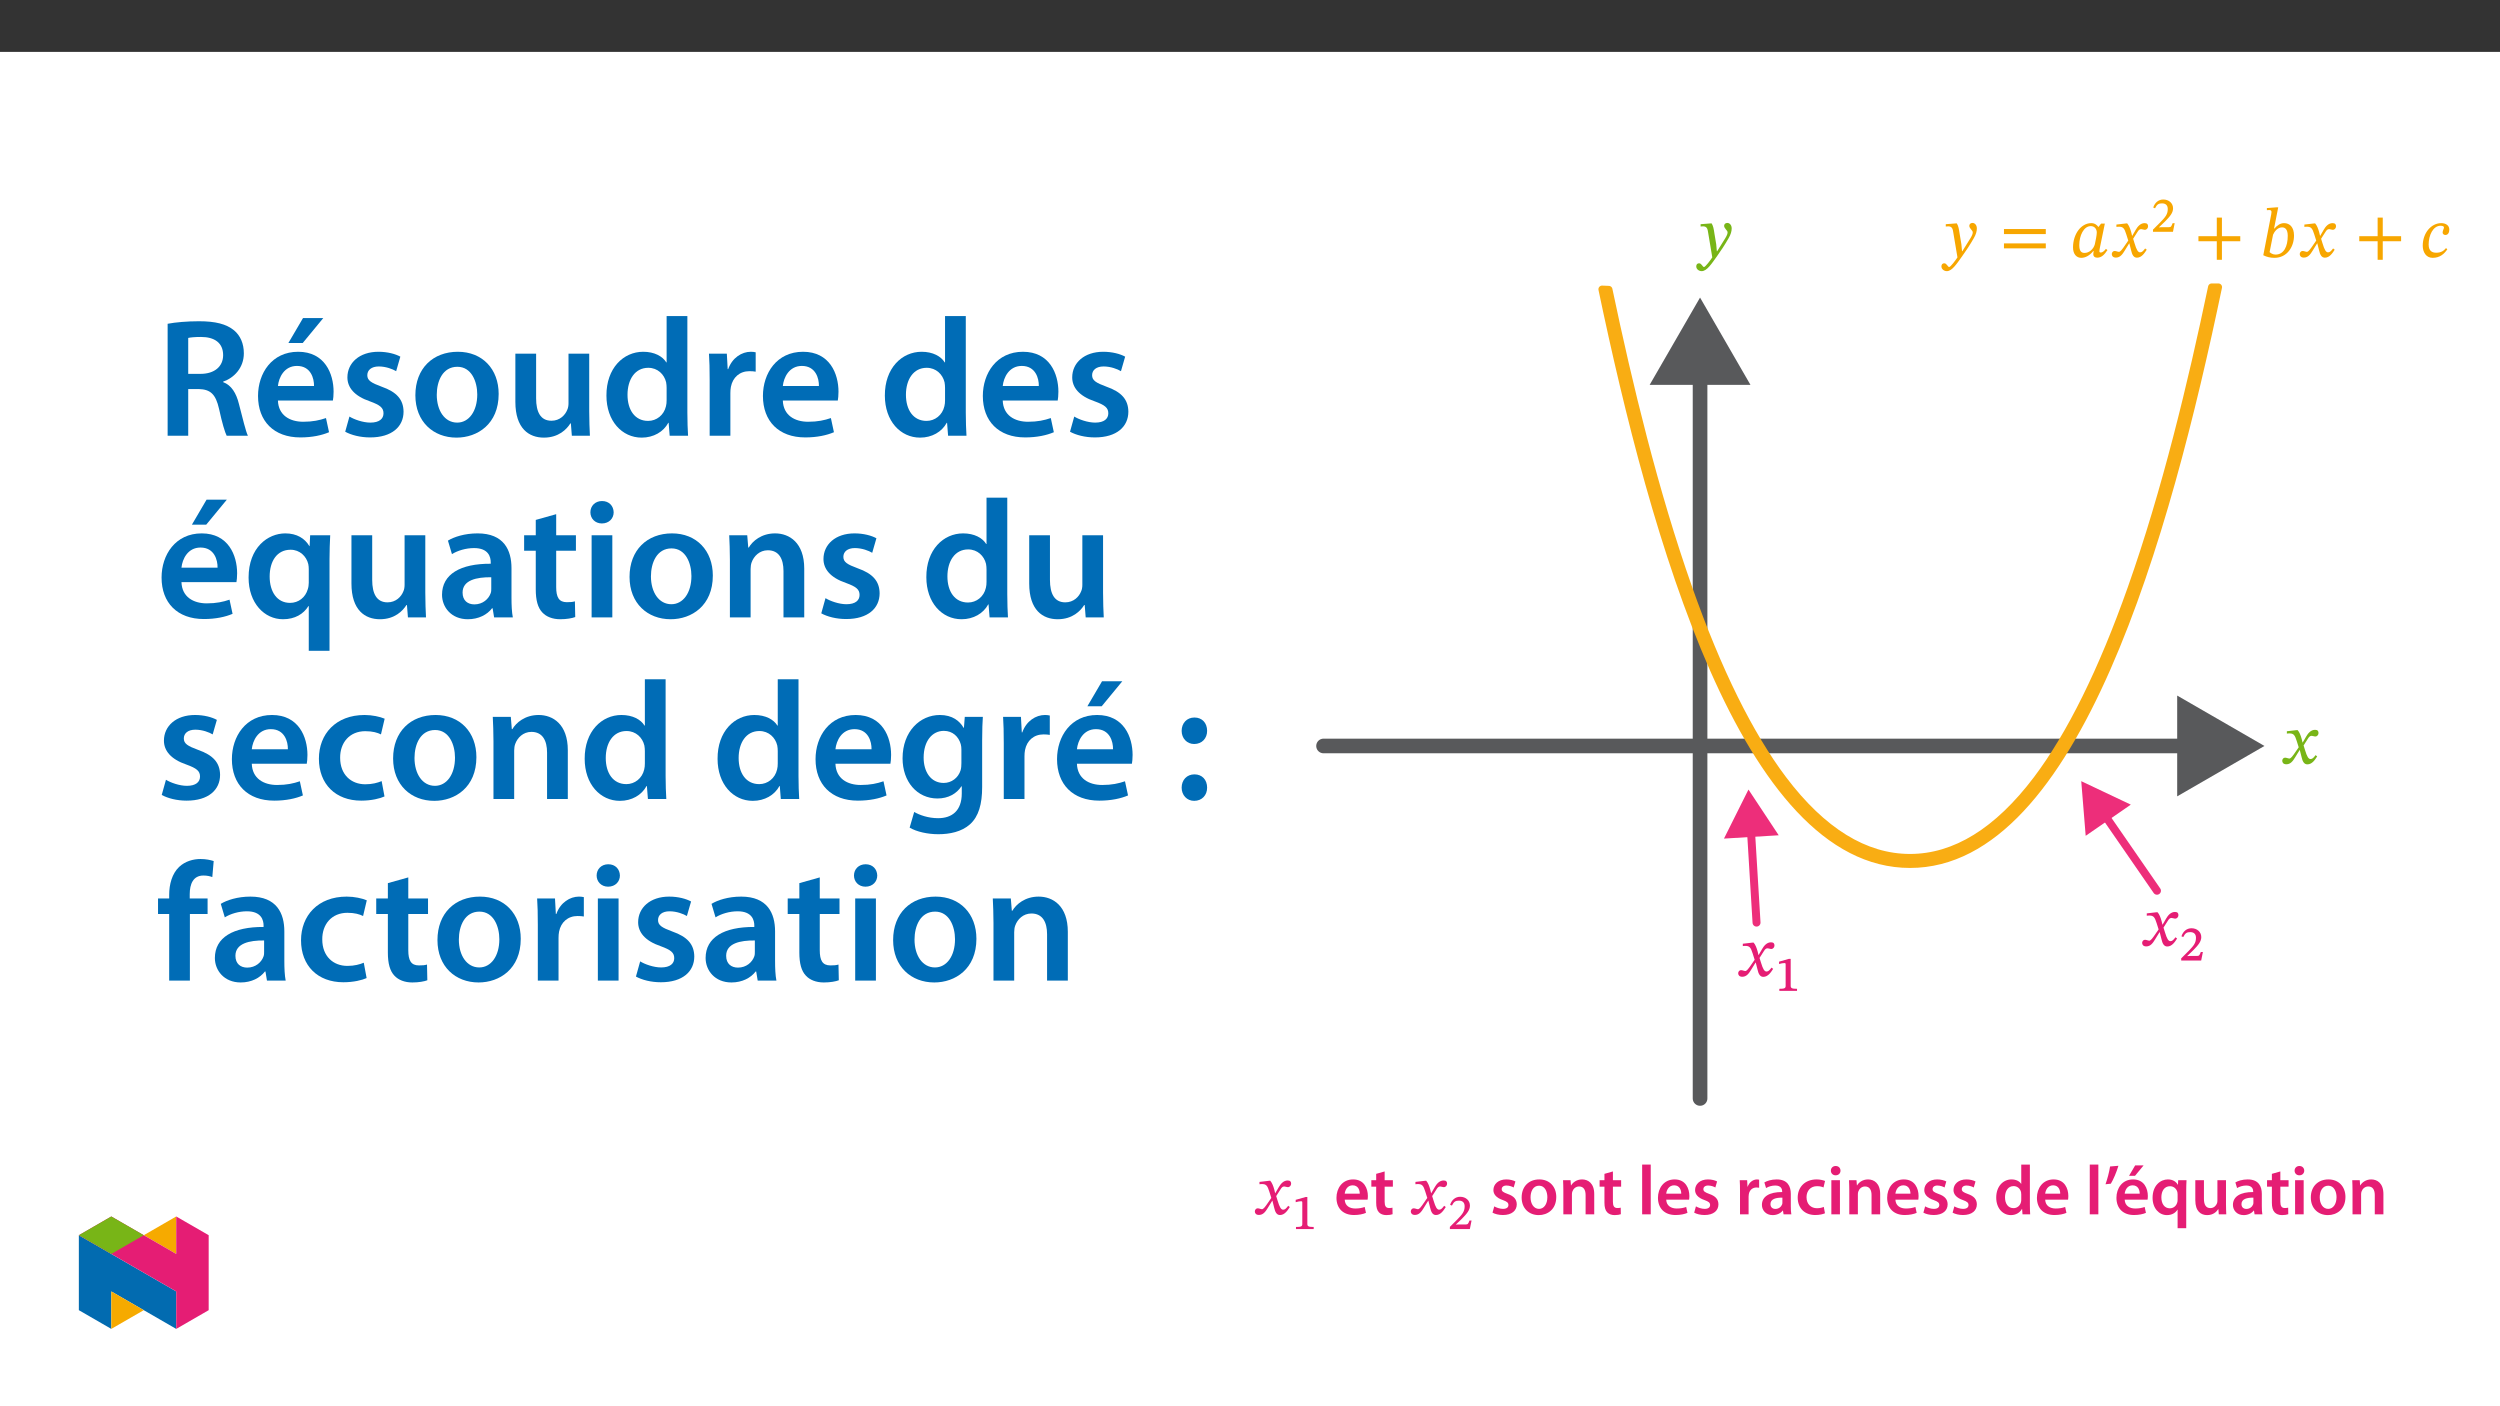 ﻿<?xml version="1.0" encoding="utf-8"?>
<svg xmlns="http://www.w3.org/2000/svg" xmlns:xlink="http://www.w3.org/1999/xlink" viewBox="0 0 960 540" version="1.1">
  <rect x="0" y="0" width="960" height="540" fill="#333333" stroke="none"/>
  <defs>
    <g>
      <symbol overflow="visible" id="glyph0-0">
        <path style="stroke:none;" d="M 8.609 -4.625 L 8.609 -5.062 C 8.609 -7.984 12.938 -10.094 12.938 -14.047 C 12.938 -16.844 10.594 -18.109 7.969 -18.109 C 5.25 -18.109 3.359 -16.516 3.359 -14.344 C 3.359 -13.078 3.906 -12.406 4.766 -12.406 C 5.406 -12.406 5.969 -12.812 5.969 -13.641 C 5.969 -14.656 5.406 -14.688 5.406 -15.578 C 5.406 -16.406 6.141 -16.984 7.719 -16.984 C 9.438 -16.984 10.5 -16.094 10.5 -13.969 C 10.5 -9.828 7.5 -8.828 7.5 -5.328 L 7.5 -4.578 L 8.609 -4.578 Z M 9.625 -1.344 C 9.625 -2.172 9.062 -2.984 8.125 -2.984 C 7.125 -2.984 6.516 -2.203 6.516 -1.344 C 6.516 -0.453 7.047 0.219 8.094 0.219 C 9.062 0.219 9.625 -0.484 9.625 -1.344 Z M 16.016 4.5 L 16.016 -21.234 L 0.234 -21.234 L 0.234 4.547 L 16.016 4.547 Z M 14.609 3.016 L 1.641 3.016 L 1.641 -19.75 L 14.578 -19.75 L 14.578 3.016 Z M 14.609 3.016 " />
      </symbol>
      <symbol overflow="visible" id="glyph0-1">
        <path style="stroke:none;" d="M 6.75 -8.797 C 6.438 -10.953 6.25 -11.859 5.656 -12.891 L 5.25 -12.891 L 1.406 -12.594 L 1.406 -11.766 L 1.422 -11.703 C 1.422 -11.703 1.984 -11.766 2.375 -11.766 C 4.016 -11.766 4.109 -10.5 4.312 -9.281 L 5.891 0.156 C 5.141 1.297 3.234 3.844 2.719 3.844 C 2.125 3.844 1.828 2.422 0.812 2.422 C 0.188 2.422 -0.266 2.828 -0.266 3.625 C -0.266 4.625 0.703 5.438 1.828 5.438 C 3.875 5.438 5.766 2.391 7.781 -0.406 C 9.172 -2.344 10.703 -4.656 12.156 -7.203 C 13.016 -8.656 13.344 -9.922 13.344 -10.984 C 13.344 -12.141 12.641 -13.078 11.656 -13.078 C 10.875 -13.078 10.438 -12.531 10.438 -11.969 C 10.438 -10.953 11.766 -10.203 11.766 -9.5 C 11.766 -8.859 11.516 -8.266 10.875 -7.203 L 7.781 -2.234 L 7.641 -2.234 L 7.406 -4.875 Z M 6.75 -8.797 " />
      </symbol>
      <symbol overflow="visible" id="glyph0-2">
        <path style="stroke:none;" d="M 17.703 -8.859 L 17.703 -10.734 L 1.641 -10.734 L 1.641 -8.797 L 17.703 -8.797 Z M 17.703 -3.359 L 17.703 -5.219 L 1.641 -5.219 L 1.641 -3.312 L 17.703 -3.312 Z M 17.703 -3.359 " />
      </symbol>
      <symbol overflow="visible" id="glyph0-3">
        <path style="stroke:none;" d="M 13.5 -12.812 L 12.078 -12.812 L 11.109 -11.562 L 11 -11.562 C 10.547 -12.25 9.688 -13 8.312 -13 C 4.469 -13 1.344 -8.906 1.312 -3.734 C 1.297 -1.016 2.719 0.328 4.5 0.328 C 6.047 0.328 7.719 -0.562 9.094 -2.281 L 9.25 -2.281 C 9.203 -1.859 9.094 -1.5 9.094 -1 C 9.094 -0.219 9.688 0.266 10.594 0.266 C 12.297 0.266 13.406 -0.938 14.531 -2.656 L 13.938 -3.125 C 13.594 -2.656 12.828 -1.719 11.969 -1.719 C 11.547 -1.719 11.438 -1.891 11.438 -2.234 C 11.438 -2.641 11.562 -3.172 11.562 -3.172 L 11.562 -3.234 L 13.531 -12.812 Z M 10.438 -9.391 C 10.438 -8.453 9.953 -5.969 9.688 -4.891 C 9.172 -2.953 7.453 -1.562 5.766 -1.562 C 4.516 -1.562 3.719 -2.203 3.719 -4.578 C 3.719 -8.234 5.438 -11.859 8.125 -11.859 C 9.625 -11.859 10.438 -10.688 10.438 -9.391 Z M 10.438 -9.391 " />
      </symbol>
      <symbol overflow="visible" id="glyph0-4">
        <path style="stroke:none;" d="M 8.469 -8.125 L 8.391 -8.125 L 8.078 -9.438 C 7.688 -10.891 7.188 -12.141 6.516 -12.891 L 6.141 -12.891 L 2.375 -12.453 L 2.375 -11.594 L 2.391 -11.547 C 2.391 -11.547 2.797 -11.625 3.234 -11.625 C 5 -11.656 5.438 -10.984 6.156 -8.719 L 6.922 -6.297 L 4.984 -3.5 C 3.922 -1.984 3.469 -1.969 3.359 -1.969 C 2.906 -1.969 2.266 -2.312 1.672 -2.312 C 1.016 -2.312 0.594 -1.672 0.594 -1.125 C 0.594 -0.453 1.016 0.234 2.172 0.234 C 3.797 0.234 4.688 -1.016 5.547 -2.422 L 7.266 -5.219 L 7.344 -5.219 L 8.016 -2.562 C 8.391 -0.812 9.016 0.266 10.25 0.266 C 12.078 0.266 13.219 -1.562 14.016 -2.797 L 13.406 -3.281 C 12.672 -2.312 12.188 -1.781 11.484 -1.781 C 10.656 -1.781 10.109 -2.719 9.359 -5.188 L 8.797 -7 L 10.438 -9.578 C 10.891 -10.328 11.281 -10.703 11.891 -10.703 C 12.25 -10.703 12.859 -10.438 13.297 -10.438 C 14.016 -10.438 14.531 -11.109 14.531 -11.766 C 14.531 -12.516 14.203 -13 13.188 -13 C 11.594 -13 10.5 -11.672 9.766 -10.391 L 8.453 -8.125 Z M 8.469 -8.125 " />
      </symbol>
      <symbol overflow="visible" id="glyph0-5">
        <path style="stroke:none;" d="M 17.703 -6.109 L 17.703 -7.984 L 10.656 -7.984 L 10.656 -15.125 L 8.688 -15.125 L 8.688 -7.984 L 1.641 -7.984 L 1.641 -6.047 L 8.688 -6.047 L 8.688 1.078 L 10.656 1.078 L 10.656 -6.047 L 17.703 -6.047 Z M 17.703 -6.109 " />
      </symbol>
      <symbol overflow="visible" id="glyph0-6">
        <path style="stroke:none;" d="M 5.328 -10.875 L 6.938 -19.078 L 6.328 -19.078 L 2.578 -18.781 L 2.578 -18.031 L 2.609 -17.969 C 2.609 -17.969 3.125 -18.031 3.422 -18.031 C 3.953 -18.031 4.359 -17.891 4.359 -17.297 C 4.359 -16.984 4.281 -16.469 4.25 -16.359 L 1.203 -0.672 C 2.531 0 3.922 0.328 5.484 0.328 C 10.281 0.328 13 -3.828 13 -8.234 C 13 -11.469 11.328 -13 9.203 -13 C 7.781 -13 6.594 -12.219 5.469 -10.922 L 5.359 -10.922 Z M 4.953 -8.562 C 5.516 -9.828 6.703 -11.375 8.422 -11.375 C 9.625 -11.375 10.594 -10.547 10.594 -8.125 C 10.594 -4.031 9.094 -0.922 5.891 -0.922 C 4.766 -0.922 3.984 -1.562 3.625 -1.859 Z M 4.953 -8.562 " />
      </symbol>
      <symbol overflow="visible" id="glyph0-7">
        <path style="stroke:none;" d="M 9.609 -3.422 C 8.766 -2.391 7.75 -1.641 5.859 -1.641 C 4.594 -1.641 2.938 -2.047 2.938 -4.766 C 2.938 -8.266 4.578 -12 7.562 -12 C 8.375 -12 8.828 -11.734 8.828 -11.328 C 8.828 -10.844 8.312 -10.219 8.312 -9.391 C 8.312 -8.875 8.719 -8.453 9.391 -8.453 C 10.328 -8.453 10.875 -9.312 10.875 -10.516 C 10.875 -12.141 9.5 -13 7.781 -13 C 3.922 -13 0.672 -9.234 0.672 -4.328 C 0.672 -1.906 1.938 0.328 4.469 0.328 C 7.203 0.328 8.938 -1.156 10.109 -2.953 Z M 9.609 -3.422 " />
      </symbol>
      <symbol overflow="visible" id="glyph1-0">
        <path style="stroke:none;" d="M 6.156 -3.328 L 6.156 -3.641 C 6.156 -5.688 9.188 -7.156 9.188 -9.922 C 9.188 -11.875 7.422 -12.859 5.578 -12.859 C 3.672 -12.859 2.219 -11.656 2.219 -10.125 C 2.219 -9.25 2.734 -8.688 3.328 -8.688 C 3.781 -8.688 4.312 -9.062 4.312 -9.641 C 4.312 -10.359 3.922 -10.375 3.922 -11 C 3.922 -11.578 4.297 -11.875 5.406 -11.875 C 6.609 -11.875 7.219 -11.359 7.219 -9.859 C 7.219 -6.969 5.125 -6.266 5.125 -3.828 L 5.125 -3.203 L 6.156 -3.203 Z M 6.875 -1.031 C 6.875 -1.625 6.344 -2.281 5.688 -2.281 C 4.984 -2.281 4.422 -1.641 4.422 -1.031 C 4.422 -0.422 4.938 0.156 5.672 0.156 C 6.344 0.156 6.875 -0.438 6.875 -1.031 Z M 11.328 3.047 L 11.328 -15.047 L 0.031 -15.047 L 0.031 3.188 L 11.328 3.188 Z M 10.219 1.922 L 1.281 1.922 L 1.281 -13.812 L 10.078 -13.812 L 10.078 1.922 Z M 10.219 1.922 " />
      </symbol>
      <symbol overflow="visible" id="glyph1-1">
        <path style="stroke:none;" d="M 8.734 -3.281 L 8.094 -3.281 C 7.609 -2.016 7.516 -1.75 6.516 -1.75 L 3.891 -1.75 L 2.719 -1.688 L 2.719 -1.594 L 5.156 -3.922 C 7.156 -5.938 8.266 -7.328 8.266 -9 C 8.266 -10.984 6.641 -12.391 4.516 -12.391 C 2.688 -12.391 1.266 -11.203 0.656 -9.297 L 1.344 -9.016 C 2.109 -10.594 2.812 -10.906 4.031 -10.906 C 5.484 -10.906 6.234 -10.125 6.234 -8.719 C 6.234 -6.734 5.328 -5.656 3.469 -3.734 L 0.562 -0.828 L 0.562 0 L 8.234 0 L 8.891 -3.281 Z M 8.734 -3.281 " />
      </symbol>
      <symbol overflow="visible" id="glyph1-2">
        <path style="stroke:none;" d="M 8.156 -0.125 L 8.156 -0.797 C 6.281 -0.797 5.719 -1 5.719 -1.922 L 5.719 -12.297 L 5.047 -12.297 L 1.25 -11.219 L 1.25 -10.312 C 1.984 -10.562 2.938 -10.672 3.312 -10.672 C 3.781 -10.672 3.781 -10.547 3.781 -9.891 L 3.781 -1.922 C 3.781 -0.984 3.281 -0.797 1.359 -0.797 L 1.359 0 L 8.156 0 Z M 8.156 -0.125 " />
      </symbol>
      <symbol overflow="visible" id="glyph2-0">
        <path style="stroke:none;" d="M 0 0 L 13.453 0 L 13.453 -18.828 L 0 -18.828 Z M 6.734 -10.625 L 2.156 -17.484 L 11.297 -17.484 Z M 7.531 -9.422 L 12.109 -16.281 L 12.109 -2.562 Z M 2.156 -1.344 L 6.734 -8.203 L 11.297 -1.344 Z M 1.344 -16.281 L 5.922 -9.422 L 1.344 -2.562 Z M 1.344 -16.281 " />
      </symbol>
      <symbol overflow="visible" id="glyph2-1">
        <path style="stroke:none;" d="M 12.891 -5.625 C 12.938 -5.922 13 -6.406 13 -7.016 C 13 -9.906 11.594 -13.406 7.344 -13.406 C 3.141 -13.406 0.938 -9.984 0.938 -6.344 C 0.938 -2.344 3.438 0.266 7.688 0.266 C 9.578 0.266 11.141 -0.078 12.266 -0.562 L 11.781 -2.828 C 10.766 -2.469 9.688 -2.234 8.156 -2.234 C 6.031 -2.234 4.203 -3.25 4.109 -5.625 Z M 4.109 -7.938 C 4.25 -9.281 5.109 -11.141 7.156 -11.141 C 9.359 -11.141 9.906 -9.141 9.875 -7.938 Z M 4.109 -7.938 " />
      </symbol>
      <symbol overflow="visible" id="glyph2-2">
        <path style="stroke:none;" d="M 2.312 -15.547 L 2.312 -13.109 L 0.453 -13.109 L 0.453 -10.625 L 2.312 -10.625 L 2.312 -4.469 C 2.312 -2.75 2.641 -1.531 3.359 -0.781 C 3.984 -0.109 4.984 0.297 6.219 0.297 C 7.234 0.297 8.125 0.141 8.609 -0.047 L 8.562 -2.562 C 8.172 -2.453 7.859 -2.422 7.266 -2.422 C 6 -2.422 5.562 -3.234 5.562 -4.844 L 5.562 -10.625 L 8.719 -10.625 L 8.719 -13.109 L 5.562 -13.109 L 5.562 -16.469 Z M 2.312 -15.547 " />
      </symbol>
      <symbol overflow="visible" id="glyph2-3">
        <path style="stroke:none;" d="M 0.969 -0.641 C 1.938 -0.109 3.359 0.266 4.953 0.266 C 8.422 0.266 10.281 -1.453 10.281 -3.844 C 10.25 -5.781 9.172 -7 6.781 -7.828 C 5.109 -8.453 4.5 -8.828 4.5 -9.656 C 4.5 -10.469 5.141 -11.062 6.328 -11.062 C 7.484 -11.062 8.562 -10.625 9.094 -10.312 L 9.766 -12.625 C 8.984 -13.047 7.719 -13.406 6.266 -13.406 C 3.234 -13.406 1.312 -11.625 1.312 -9.312 C 1.312 -7.75 2.375 -6.344 4.922 -5.484 C 6.531 -4.891 7.078 -4.469 7.078 -3.578 C 7.078 -2.719 6.438 -2.094 4.984 -2.094 C 3.797 -2.094 2.375 -2.609 1.641 -3.062 Z M 0.969 -0.641 " />
      </symbol>
      <symbol overflow="visible" id="glyph2-4">
        <path style="stroke:none;" d="M 7.719 -13.406 C 3.766 -13.406 0.938 -10.766 0.938 -6.453 C 0.938 -2.234 3.828 0.297 7.5 0.297 C 10.844 0.297 14.234 -1.859 14.234 -6.672 C 14.234 -10.656 11.625 -13.406 7.719 -13.406 Z M 7.641 -11 C 9.906 -11 10.812 -8.641 10.812 -6.594 C 10.812 -3.922 9.5 -2.094 7.609 -2.094 C 5.625 -2.094 4.359 -4.016 4.359 -6.531 C 4.359 -8.719 5.297 -11 7.641 -11 Z M 7.641 -11 " />
      </symbol>
      <symbol overflow="visible" id="glyph2-5">
        <path style="stroke:none;" d="M 1.781 0 L 5.078 0 L 5.078 -7.719 C 5.078 -8.094 5.141 -8.5 5.25 -8.766 C 5.594 -9.766 6.516 -10.703 7.828 -10.703 C 9.625 -10.703 10.328 -9.281 10.328 -7.406 L 10.328 0 L 13.641 0 L 13.641 -7.781 C 13.641 -11.922 11.281 -13.406 8.984 -13.406 C 6.812 -13.406 5.375 -12.156 4.797 -11.141 L 4.703 -11.141 L 4.547 -13.109 L 1.672 -13.109 C 1.719 -11.969 1.781 -10.703 1.781 -9.203 Z M 1.781 0 " />
      </symbol>
      <symbol overflow="visible" id="glyph2-6">
        <path style="stroke:none;" d="M 1.781 0 L 5.078 0 L 5.078 -19.109 L 1.781 -19.109 Z M 1.781 0 " />
      </symbol>
      <symbol overflow="visible" id="glyph2-7">
        <path style="stroke:none;" d="M 1.781 0 L 5.078 0 L 5.078 -6.812 C 5.078 -7.156 5.109 -7.5 5.172 -7.797 C 5.469 -9.312 6.562 -10.312 8.125 -10.312 C 8.531 -10.312 8.828 -10.281 9.125 -10.219 L 9.125 -13.312 C 8.859 -13.375 8.656 -13.406 8.344 -13.406 C 6.922 -13.406 5.375 -12.453 4.734 -10.625 L 4.656 -10.625 L 4.516 -13.109 L 1.672 -13.109 C 1.75 -11.953 1.781 -10.656 1.781 -8.875 Z M 1.781 0 " />
      </symbol>
      <symbol overflow="visible" id="glyph2-8">
        <path style="stroke:none;" d="M 11.953 -7.859 C 11.953 -10.734 10.734 -13.406 6.531 -13.406 C 4.469 -13.406 2.766 -12.828 1.797 -12.25 L 2.453 -10.094 C 3.344 -10.656 4.688 -11.062 5.969 -11.062 C 8.281 -11.062 8.641 -9.625 8.641 -8.766 L 8.641 -8.562 C 3.797 -8.578 0.859 -6.891 0.859 -3.609 C 0.859 -1.609 2.344 0.297 4.984 0.297 C 6.703 0.297 8.078 -0.438 8.859 -1.453 L 8.938 -1.453 L 9.172 0 L 12.156 0 C 12 -0.812 11.953 -1.969 11.953 -3.141 Z M 8.719 -4.594 C 8.719 -4.359 8.719 -4.109 8.641 -3.875 C 8.312 -2.938 7.375 -2.078 6.031 -2.078 C 4.984 -2.078 4.141 -2.656 4.141 -3.953 C 4.141 -5.953 6.375 -6.438 8.719 -6.406 Z M 8.719 -4.594 " />
      </symbol>
      <symbol overflow="visible" id="glyph2-9">
        <path style="stroke:none;" d="M 10.953 -2.859 C 10.312 -2.578 9.469 -2.344 8.344 -2.344 C 6.078 -2.344 4.328 -3.875 4.328 -6.562 C 4.312 -8.953 5.812 -10.812 8.344 -10.812 C 9.531 -10.812 10.312 -10.578 10.844 -10.312 L 11.438 -12.812 C 10.688 -13.125 9.438 -13.406 8.234 -13.406 C 3.625 -13.406 0.938 -10.359 0.938 -6.438 C 0.938 -2.375 3.609 0.266 7.688 0.266 C 9.344 0.266 10.703 -0.078 11.406 -0.406 Z M 10.953 -2.859 " />
      </symbol>
      <symbol overflow="visible" id="glyph2-10">
        <path style="stroke:none;" d="M 5.078 0 L 5.078 -13.109 L 1.781 -13.109 L 1.781 0 Z M 3.438 -18.562 C 2.344 -18.562 1.594 -17.781 1.594 -16.766 C 1.594 -15.797 2.312 -14.984 3.422 -14.984 C 4.578 -14.984 5.297 -15.797 5.297 -16.766 C 5.281 -17.781 4.578 -18.562 3.438 -18.562 Z M 3.438 -18.562 " />
      </symbol>
      <symbol overflow="visible" id="glyph2-11">
        <path style="stroke:none;" d="M 10.547 -19.109 L 10.547 -11.703 L 10.5 -11.703 C 9.906 -12.672 8.609 -13.406 6.812 -13.406 C 3.656 -13.406 0.922 -10.797 0.938 -6.406 C 0.938 -2.375 3.422 0.297 6.562 0.297 C 8.453 0.297 10.031 -0.625 10.812 -2.078 L 10.875 -2.078 L 11.031 0 L 13.969 0 C 13.906 -0.891 13.859 -2.344 13.859 -3.688 L 13.859 -19.109 Z M 10.547 -5.672 C 10.547 -5.328 10.516 -5 10.438 -4.703 C 10.109 -3.281 8.938 -2.375 7.594 -2.375 C 5.484 -2.375 4.312 -4.109 4.312 -6.531 C 4.312 -8.953 5.484 -10.844 7.609 -10.844 C 9.125 -10.844 10.172 -9.797 10.469 -8.531 C 10.516 -8.266 10.547 -7.906 10.547 -7.641 Z M 10.547 -5.672 " />
      </symbol>
      <symbol overflow="visible" id="glyph2-12">
        <path style="stroke:none;" d="M 2.531 -18.375 C 2.203 -16.203 1.484 -13.531 0.781 -11.547 L 2.828 -11.766 C 3.828 -13.422 5 -16.172 5.734 -18.641 Z M 2.531 -18.375 " />
      </symbol>
      <symbol overflow="visible" id="glyph2-13">
        <path style="stroke:none;" d="M 12.891 -5.625 C 12.938 -5.922 13 -6.406 13 -7.016 C 13 -9.906 11.594 -13.406 7.344 -13.406 C 3.141 -13.406 0.938 -9.984 0.938 -6.344 C 0.938 -2.344 3.438 0.266 7.688 0.266 C 9.578 0.266 11.141 -0.078 12.266 -0.562 L 11.781 -2.828 C 10.766 -2.469 9.688 -2.234 8.156 -2.234 C 6.031 -2.234 4.203 -3.25 4.109 -5.625 Z M 4.109 -7.938 C 4.25 -9.281 5.109 -11.141 7.156 -11.141 C 9.359 -11.141 9.906 -9.141 9.875 -7.938 Z M 8.125 -18.781 L 5.781 -14.797 L 8.078 -14.797 L 11.359 -18.781 Z M 8.125 -18.781 " />
      </symbol>
      <symbol overflow="visible" id="glyph2-14">
        <path style="stroke:none;" d="M 10.547 5.328 L 13.859 5.328 L 13.859 -9.312 C 13.859 -10.688 13.906 -11.922 13.969 -13.109 L 10.766 -13.109 L 10.688 -11.359 L 10.625 -11.375 C 9.922 -12.594 8.641 -13.406 6.812 -13.406 C 4.016 -13.406 0.938 -11.141 0.938 -6.344 C 0.938 -2.266 3.469 0.297 6.438 0.297 C 8.344 0.297 9.719 -0.531 10.5 -1.797 L 10.547 -1.797 Z M 10.547 -5.516 C 10.547 -5.188 10.5 -4.797 10.391 -4.5 C 10.016 -3.172 8.906 -2.312 7.562 -2.312 C 5.469 -2.312 4.312 -4.109 4.312 -6.516 C 4.312 -8.984 5.484 -10.797 7.641 -10.797 C 9.125 -10.797 10.172 -9.734 10.469 -8.5 C 10.516 -8.266 10.547 -7.969 10.547 -7.688 Z M 10.547 -5.516 " />
      </symbol>
      <symbol overflow="visible" id="glyph2-15">
        <path style="stroke:none;" d="M 13.5 -13.109 L 10.203 -13.109 L 10.203 -5.188 C 10.203 -4.812 10.141 -4.438 10.016 -4.172 C 9.688 -3.312 8.828 -2.391 7.484 -2.391 C 5.734 -2.391 5.031 -3.797 5.031 -5.969 L 5.031 -13.109 L 1.719 -13.109 L 1.719 -5.406 C 1.719 -1.125 3.906 0.297 6.266 0.297 C 8.641 0.297 9.922 -1.047 10.5 -1.969 L 10.578 -1.969 L 10.734 0 L 13.609 0 C 13.562 -1.078 13.5 -2.375 13.5 -3.922 Z M 13.5 -13.109 " />
      </symbol>
      <symbol overflow="visible" id="glyph3-0">
        <path style="stroke:none;" d="M 0 0 L 32.375 0 L 32.375 -45.328 L 0 -45.328 Z M 16.188 -25.578 L 5.188 -42.094 L 27.188 -42.094 Z M 18.125 -22.656 L 29.141 -39.172 L 29.141 -6.156 Z M 5.188 -3.234 L 16.188 -19.75 L 27.188 -3.234 Z M 3.234 -39.172 L 14.25 -22.656 L 3.234 -6.156 Z M 3.234 -39.172 " />
      </symbol>
      <symbol overflow="visible" id="glyph3-1">
        <path style="stroke:none;" d="M 4.594 0 L 12.5 0 L 12.5 -17.938 L 16.516 -17.938 C 21.047 -17.812 23.047 -16 24.344 -10.297 C 25.516 -4.859 26.609 -1.297 27.266 0 L 35.422 0 C 34.578 -1.688 33.406 -6.734 31.984 -12.172 C 30.953 -16.375 29.078 -19.422 25.906 -20.594 L 25.906 -20.781 C 30.047 -22.203 33.859 -26.031 33.859 -31.656 C 33.859 -35.422 32.5 -38.469 30.109 -40.469 C 27.125 -42.922 22.922 -43.969 16.641 -43.969 C 12.047 -43.969 7.641 -43.578 4.594 -43 Z M 12.5 -37.562 C 13.281 -37.75 14.891 -37.938 17.422 -37.938 C 22.594 -37.938 25.906 -35.672 25.906 -30.953 C 25.906 -26.609 22.594 -23.766 17.219 -23.766 L 12.5 -23.766 Z M 12.5 -37.562 " />
      </symbol>
      <symbol overflow="visible" id="glyph3-2">
        <path style="stroke:none;" d="M 31.016 -13.531 C 31.141 -14.25 31.281 -15.406 31.281 -16.906 C 31.281 -23.828 27.906 -32.25 17.672 -32.25 C 7.578 -32.25 2.266 -24.016 2.266 -15.281 C 2.266 -5.641 8.281 0.641 18.516 0.641 C 23.047 0.641 26.812 -0.188 29.531 -1.359 L 28.359 -6.797 C 25.906 -5.953 23.312 -5.375 19.625 -5.375 C 14.5 -5.375 10.094 -7.828 9.906 -13.531 Z M 9.906 -19.094 C 10.234 -22.344 12.297 -26.812 17.219 -26.812 C 22.531 -26.812 23.828 -22.016 23.766 -19.094 Z M 19.547 -45.203 L 13.922 -35.609 L 19.422 -35.609 L 27.328 -45.203 Z M 19.547 -45.203 " />
      </symbol>
      <symbol overflow="visible" id="glyph3-3">
        <path style="stroke:none;" d="M 2.328 -1.547 C 4.656 -0.266 8.094 0.641 11.906 0.641 C 20.266 0.641 24.734 -3.5 24.734 -9.266 C 24.672 -13.922 22.078 -16.828 16.312 -18.844 C 12.297 -20.328 10.812 -21.234 10.812 -23.25 C 10.812 -25.188 12.375 -26.609 15.219 -26.609 C 18 -26.609 20.594 -25.578 21.891 -24.797 L 23.5 -30.375 C 21.625 -31.406 18.578 -32.25 15.094 -32.25 C 7.766 -32.25 3.172 -27.969 3.172 -22.406 C 3.172 -18.641 5.703 -15.281 11.844 -13.203 C 15.734 -11.781 17.031 -10.75 17.031 -8.609 C 17.031 -6.547 15.469 -5.047 11.984 -5.047 C 9.125 -5.047 5.703 -6.281 3.953 -7.375 Z M 2.328 -1.547 " />
      </symbol>
      <symbol overflow="visible" id="glyph3-4">
        <path style="stroke:none;" d="M 18.578 -32.25 C 9.062 -32.25 2.266 -25.906 2.266 -15.547 C 2.266 -5.375 9.188 0.719 18.062 0.719 C 26.094 0.719 34.25 -4.469 34.25 -16.062 C 34.25 -25.641 27.969 -32.25 18.578 -32.25 Z M 18.391 -26.484 C 23.828 -26.484 26.031 -20.781 26.031 -15.859 C 26.031 -9.453 22.859 -5.047 18.328 -5.047 C 13.531 -5.047 10.484 -9.641 10.484 -15.734 C 10.484 -20.984 12.75 -26.484 18.391 -26.484 Z M 18.391 -26.484 " />
      </symbol>
      <symbol overflow="visible" id="glyph3-5">
        <path style="stroke:none;" d="M 32.5 -31.531 L 24.547 -31.531 L 24.547 -12.5 C 24.547 -11.594 24.406 -10.688 24.094 -10.031 C 23.312 -7.969 21.234 -5.766 18 -5.766 C 13.797 -5.766 12.109 -9.125 12.109 -14.375 L 12.109 -31.531 L 4.141 -31.531 L 4.141 -13.016 C 4.141 -2.719 9.391 0.719 15.094 0.719 C 20.781 0.719 23.891 -2.531 25.25 -4.734 L 25.453 -4.734 L 25.828 0 L 32.766 0 C 32.641 -2.594 32.5 -5.703 32.5 -9.453 Z M 32.5 -31.531 " />
      </symbol>
      <symbol overflow="visible" id="glyph3-6">
        <path style="stroke:none;" d="M 25.375 -45.969 L 25.375 -28.172 L 25.25 -28.172 C 23.828 -30.5 20.719 -32.25 16.375 -32.25 C 8.812 -32.25 2.203 -25.969 2.266 -15.406 C 2.266 -5.703 8.219 0.719 15.797 0.719 C 20.328 0.719 24.156 -1.484 26.031 -4.984 L 26.156 -4.984 L 26.547 0 L 33.609 0 C 33.469 -2.141 33.344 -5.641 33.344 -8.875 L 33.344 -45.969 Z M 25.375 -13.656 C 25.375 -12.828 25.312 -12.047 25.125 -11.328 C 24.344 -7.906 21.5 -5.703 18.266 -5.703 C 13.203 -5.703 10.359 -9.906 10.359 -15.734 C 10.359 -21.562 13.203 -26.094 18.328 -26.094 C 21.953 -26.094 24.469 -23.562 25.188 -20.531 C 25.312 -19.875 25.375 -19.031 25.375 -18.391 Z M 25.375 -13.656 " />
      </symbol>
      <symbol overflow="visible" id="glyph3-7">
        <path style="stroke:none;" d="M 4.281 0 L 12.234 0 L 12.234 -16.375 C 12.234 -17.219 12.297 -18.062 12.438 -18.781 C 13.141 -22.406 15.797 -24.797 19.547 -24.797 C 20.531 -24.797 21.234 -24.734 21.953 -24.609 L 21.953 -32.047 C 21.297 -32.188 20.844 -32.25 20.078 -32.25 C 16.641 -32.25 12.953 -29.984 11.391 -25.578 L 11.203 -25.578 L 10.875 -31.531 L 4.016 -31.531 C 4.203 -28.75 4.281 -25.641 4.281 -21.375 Z M 4.281 0 " />
      </symbol>
      <symbol overflow="visible" id="glyph3-8">
        <path style="stroke:none;" d="M 31.016 -13.531 C 31.141 -14.25 31.281 -15.406 31.281 -16.906 C 31.281 -23.828 27.906 -32.25 17.672 -32.25 C 7.578 -32.25 2.266 -24.016 2.266 -15.281 C 2.266 -5.641 8.281 0.641 18.516 0.641 C 23.047 0.641 26.812 -0.188 29.531 -1.359 L 28.359 -6.797 C 25.906 -5.953 23.312 -5.375 19.625 -5.375 C 14.5 -5.375 10.094 -7.828 9.906 -13.531 Z M 9.906 -19.094 C 10.234 -22.344 12.297 -26.812 17.219 -26.812 C 22.531 -26.812 23.828 -22.016 23.766 -19.094 Z M 9.906 -19.094 " />
      </symbol>
      <symbol overflow="visible" id="glyph3-9">
        <path style="stroke:none;" d="M 25.375 12.828 L 33.344 12.828 L 33.344 -22.406 C 33.344 -25.703 33.469 -28.688 33.609 -31.531 L 25.906 -31.531 L 25.703 -27.328 L 25.578 -27.391 C 23.891 -30.297 20.781 -32.25 16.375 -32.25 C 9.641 -32.25 2.266 -26.812 2.266 -15.281 C 2.266 -5.438 8.359 0.719 15.469 0.719 C 20.078 0.719 23.375 -1.297 25.25 -4.344 L 25.375 -4.344 Z M 25.375 -13.281 C 25.375 -12.5 25.25 -11.531 25 -10.812 C 24.094 -7.641 21.438 -5.562 18.188 -5.562 C 13.141 -5.562 10.359 -9.906 10.359 -15.672 C 10.359 -21.625 13.203 -25.969 18.391 -25.969 C 21.953 -25.969 24.469 -23.438 25.188 -20.469 C 25.312 -19.875 25.375 -19.172 25.375 -18.516 Z M 25.375 -13.281 " />
      </symbol>
      <symbol overflow="visible" id="glyph3-10">
        <path style="stroke:none;" d="M 28.75 -18.906 C 28.75 -25.828 25.828 -32.25 15.734 -32.25 C 10.75 -32.25 6.672 -30.891 4.344 -29.469 L 5.891 -24.281 C 8.031 -25.641 11.266 -26.609 14.375 -26.609 C 19.938 -26.609 20.781 -23.188 20.781 -21.109 L 20.781 -20.594 C 9.125 -20.656 2.078 -16.578 2.078 -8.672 C 2.078 -3.891 5.641 0.719 11.984 0.719 C 16.125 0.719 19.422 -1.031 21.297 -3.5 L 21.5 -3.5 L 22.078 0 L 29.266 0 C 28.875 -1.938 28.75 -4.734 28.75 -7.578 Z M 20.984 -11.078 C 20.984 -10.484 20.984 -9.906 20.781 -9.328 C 20 -7.062 17.734 -4.984 14.5 -4.984 C 11.984 -4.984 9.969 -6.406 9.969 -9.516 C 9.969 -14.312 15.344 -15.469 20.984 -15.406 Z M 20.984 -11.078 " />
      </symbol>
      <symbol overflow="visible" id="glyph3-11">
        <path style="stroke:none;" d="M 5.562 -37.422 L 5.562 -31.531 L 1.094 -31.531 L 1.094 -25.578 L 5.562 -25.578 L 5.562 -10.75 C 5.562 -6.609 6.344 -3.688 8.094 -1.875 C 9.578 -0.266 11.984 0.719 14.953 0.719 C 17.422 0.719 19.547 0.328 20.719 -0.125 L 20.594 -6.156 C 19.688 -5.891 18.906 -5.828 17.484 -5.828 C 14.438 -5.828 13.406 -7.766 13.406 -11.656 L 13.406 -25.578 L 20.984 -25.578 L 20.984 -31.531 L 13.406 -31.531 L 13.406 -39.625 Z M 5.562 -37.422 " />
      </symbol>
      <symbol overflow="visible" id="glyph3-12">
        <path style="stroke:none;" d="M 12.234 0 L 12.234 -31.531 L 4.281 -31.531 L 4.281 0 Z M 8.281 -44.672 C 5.641 -44.672 3.812 -42.797 3.812 -40.344 C 3.812 -38.016 5.562 -36.062 8.219 -36.062 C 11 -36.062 12.75 -38.016 12.75 -40.344 C 12.688 -42.797 11 -44.672 8.281 -44.672 Z M 8.281 -44.672 " />
      </symbol>
      <symbol overflow="visible" id="glyph3-13">
        <path style="stroke:none;" d="M 4.281 0 L 12.234 0 L 12.234 -18.578 C 12.234 -19.484 12.375 -20.469 12.625 -21.109 C 13.469 -23.5 15.672 -25.766 18.844 -25.766 C 23.188 -25.766 24.859 -22.344 24.859 -17.812 L 24.859 0 L 32.828 0 L 32.828 -18.719 C 32.828 -28.688 27.125 -32.25 21.625 -32.25 C 16.375 -32.25 12.953 -29.266 11.531 -26.812 L 11.328 -26.812 L 10.938 -31.531 L 4.016 -31.531 C 4.141 -28.812 4.281 -25.766 4.281 -22.141 Z M 4.281 0 " />
      </symbol>
      <symbol overflow="visible" id="glyph3-14">
        <path style="stroke:none;" d="M 26.359 -6.859 C 24.797 -6.219 22.797 -5.641 20.078 -5.641 C 14.641 -5.641 10.422 -9.328 10.422 -15.797 C 10.359 -21.562 13.984 -26.031 20.078 -26.031 C 22.922 -26.031 24.797 -25.453 26.094 -24.797 L 27.516 -30.828 C 25.703 -31.594 22.734 -32.25 19.812 -32.25 C 8.734 -32.25 2.266 -24.922 2.266 -15.469 C 2.266 -5.703 8.672 0.641 18.516 0.641 C 22.469 0.641 25.766 -0.188 27.453 -0.969 Z M 26.359 -6.859 " />
      </symbol>
      <symbol overflow="visible" id="glyph3-15">
        <path style="stroke:none;" d="M 32.828 -22.469 C 32.828 -26.812 32.953 -29.391 33.094 -31.531 L 26.156 -31.531 L 25.828 -27.328 L 25.703 -27.328 C 24.219 -29.922 21.438 -32.25 16.578 -32.25 C 9 -32.25 2.266 -25.969 2.266 -15.609 C 2.266 -6.672 7.828 -0.188 15.672 -0.188 C 19.875 -0.188 23.047 -2.078 24.859 -4.859 L 25 -4.859 L 25 -2.141 C 25 4.656 21.109 7.375 15.922 7.375 C 12.109 7.375 8.734 6.156 6.734 4.984 L 4.984 11 C 7.703 12.625 11.984 13.531 16 13.531 C 20.328 13.531 24.922 12.625 28.172 9.719 C 31.469 6.734 32.828 2 32.828 -4.594 Z M 24.859 -13.797 C 24.859 -12.891 24.797 -11.781 24.547 -11 C 23.641 -8.094 21.047 -6.156 18.062 -6.156 C 13.078 -6.156 10.359 -10.484 10.359 -15.859 C 10.359 -22.281 13.656 -26.156 18.125 -26.156 C 21.5 -26.156 23.766 -23.953 24.609 -21.047 C 24.797 -20.391 24.859 -19.688 24.859 -18.906 Z M 24.859 -13.797 " />
      </symbol>
      <symbol overflow="visible" id="glyph3-16">
        <path style="stroke:none;" d="M 8.094 -21.109 C 11.141 -21.109 13.078 -23.312 13.078 -26.156 C 13.078 -29.203 11.141 -31.281 8.219 -31.281 C 5.312 -31.281 3.297 -29.141 3.297 -26.156 C 3.297 -23.312 5.312 -21.109 8.094 -21.109 Z M 8.094 0.719 C 11.141 0.719 13.078 -1.484 13.078 -4.344 C 13.078 -7.375 11.141 -9.453 8.219 -9.453 C 5.312 -9.453 3.297 -7.312 3.297 -4.344 C 3.297 -1.484 5.312 0.719 8.094 0.719 Z M 8.094 0.719 " />
      </symbol>
      <symbol overflow="visible" id="glyph3-17">
        <path style="stroke:none;" d="M 13.141 0 L 13.141 -25.578 L 19.938 -25.578 L 19.938 -31.531 L 13.078 -31.531 L 13.078 -33.156 C 13.078 -37.031 14.375 -40.344 18.328 -40.344 C 19.812 -40.344 20.844 -40.078 21.75 -39.75 L 22.281 -45.906 C 21.047 -46.297 19.359 -46.688 17.219 -46.688 C 14.438 -46.688 11.328 -45.844 9 -43.641 C 6.281 -41.047 5.188 -36.969 5.188 -32.891 L 5.188 -31.531 L 0.906 -31.531 L 0.906 -25.578 L 5.188 -25.578 L 5.188 0 Z M 13.141 0 " />
      </symbol>
    </g>
    <clipPath id="clip1">
      <path d="M 650 139 L 656 139 L 656 424.621 L 650 424.621 Z M 650 139 " />
    </clipPath>
    <clipPath id="clip2">
      <path d="M 505.43 283 L 845 283 L 845 290 L 505.43 290 Z M 505.43 283 " />
    </clipPath>
    <clipPath id="clip3">
      <path d="M 836 267 L 869.547 267 L 869.547 306 L 836 306 Z M 836 267 " />
    </clipPath>
    <clipPath id="clip4">
      <path d="M 613 108.844 L 854 108.844 L 854 334 L 613 334 Z M 613 108.844 " />
    </clipPath>
    <clipPath id="clip5">
      <path d="M 30.277 474 L 68 474 L 68 510.301 L 30.277 510.301 Z M 30.277 474 " />
    </clipPath>
    <clipPath id="clip6">
      <path d="M 42 495 L 56 495 L 56 510.301 L 42 510.301 Z M 42 495 " />
    </clipPath>
    <clipPath id="clip7">
      <path d="M 55 467.125 L 68 467.125 L 68 482 L 55 482 Z M 55 467.125 " />
    </clipPath>
    <clipPath id="clip8">
      <path d="M 30.277 467.125 L 80.133 467.125 L 80.133 510.301 L 30.277 510.301 Z M 30.277 467.125 " />
    </clipPath>
    <clipPath id="clip9">
      <path d="M 30.277 467.125 L 56 467.125 L 56 482 L 30.277 482 Z M 30.277 467.125 " />
    </clipPath>
  </defs>
  <g id="surface1">
    <path style=" stroke:none;fill-rule:nonzero;fill:rgb(100%,100%,100%);fill-opacity:1;" d="M 0 559.926 L 960 559.926 L 960 19.926 L 0 19.926 Z M 0 559.926 " />
    <g clip-path="url(#clip1)" clip-rule="nonzero">
      <path style="fill:none;stroke-width:7.352;stroke-linecap:round;stroke-linejoin:round;stroke:rgb(34.499%,34.9%,35.699%);stroke-opacity:1;stroke-miterlimit:4;" d="M 0.002 0.001 L 0.002 -365.614 " transform="matrix(0.765,0,0,-0.765,652.823,142.114)" />
    </g>
    <path style=" stroke:none;fill-rule:nonzero;fill:rgb(34.499%,34.9%,35.699%);fill-opacity:1;" d="M 633.473 147.777 L 652.82 114.266 L 672.172 147.777 Z M 633.473 147.777 " />
    <path style="fill:none;stroke-width:7.352;stroke-linecap:round;stroke-linejoin:round;stroke:rgb(34.499%,34.9%,35.699%);stroke-opacity:1;stroke-miterlimit:10;" d="M 0.001 -0.002 L -10.865 -0.002 " transform="matrix(0.765,0,0,-0.765,652.304,141.28)" />
    <g clip-path="url(#clip2)" clip-rule="nonzero">
      <path style="fill:none;stroke-width:7.352;stroke-linecap:round;stroke-linejoin:round;stroke:rgb(34.499%,34.9%,35.699%);stroke-opacity:1;stroke-miterlimit:4;" d="M -0.002 -0.001 L -435.894 -0.001 " transform="matrix(0.765,0,0,-0.765,841.701,286.449)" />
    </g>
    <g clip-path="url(#clip3)" clip-rule="nonzero">
      <path style=" stroke:none;fill-rule:nonzero;fill:rgb(34.499%,34.9%,35.699%);fill-opacity:1;" d="M 836.039 305.797 L 869.547 286.445 L 836.039 267.098 Z M 836.039 305.797 " />
    </g>
    <path style="fill:none;stroke-width:2.716;stroke-linecap:butt;stroke-linejoin:miter;stroke:rgb(34.499%,34.9%,35.699%);stroke-opacity:1;stroke-miterlimit:10;" d="M -0.002 0.001 L -0.002 10.867 " transform="matrix(0.765,0,0,-0.765,653.17,284.251)" />
    <path style=" stroke:none;fill-rule:nonzero;fill:rgb(97.299%,67.799%,7.5%);fill-opacity:1;" d="M 849.301 110.246 C 841.59 147.086 831.598 188.613 818.434 225.867 C 807.258 257.5 795.047 282.207 782.148 299.293 C 767.102 319.219 750.715 329.324 733.441 329.324 C 716.168 329.324 699.781 319.219 684.738 299.293 C 671.836 282.207 659.625 257.5 648.449 225.867 C 635.398 188.93 625.461 147.781 617.777 111.18 C 616.918 111.141 616.059 111.117 615.199 111.074 C 635.016 205.645 670.023 331.887 733.441 331.887 C 797.043 331.887 832.074 204.906 851.859 110.246 Z M 849.301 110.246 " />
    <g clip-path="url(#clip4)" clip-rule="nonzero">
      <path style="fill:none;stroke-width:3.676;stroke-linecap:round;stroke-linejoin:round;stroke:rgb(97.299%,67.799%,7.5%);stroke-opacity:1;stroke-miterlimit:10;" d="M -0.002 0.002 C -10.082 -48.154 -23.144 -102.439 -40.351 -151.137 C -54.96 -192.487 -70.922 -224.783 -87.783 -247.118 C -107.452 -273.165 -128.873 -286.374 -151.452 -286.374 C -174.032 -286.374 -195.453 -273.165 -215.117 -247.118 C -231.982 -224.783 -247.944 -192.487 -262.553 -151.137 C -279.613 -102.852 -292.603 -49.063 -302.647 -1.218 C -303.771 -1.167 -304.894 -1.137 -306.017 -1.08 C -280.114 -124.702 -234.352 -289.724 -151.452 -289.724 C -68.313 -289.724 -22.521 -123.737 3.342 0.002 Z M -0.002 0.002 " transform="matrix(0.765,0,0,-0.765,849.302,110.248)" />
    </g>
    <path style="fill:none;stroke-width:4;stroke-linecap:round;stroke-linejoin:round;stroke:rgb(92.899%,17.999%,47.8%);stroke-opacity:1;stroke-miterlimit:4;" d="M -0.002 -0.001 L 26.744 -38.706 " transform="matrix(0.765,0,0,-0.765,807.814,312.433)" />
    <path style=" stroke:none;fill-rule:nonzero;fill:rgb(92.899%,17.999%,47.8%);fill-opacity:1;" d="M 800.902 320.953 L 799.199 299.969 L 818.227 308.984 Z M 800.902 320.953 " />
    <path style="fill:none;stroke-width:4;stroke-linecap:round;stroke-linejoin:round;stroke:rgb(92.899%,17.999%,47.8%);stroke-opacity:1;stroke-miterlimit:4;" d="M -0 -0 L 2.849 -47.023 " transform="matrix(0.765,0,0,-0.765,672.328,318.308)" />
    <path style=" stroke:none;fill-rule:nonzero;fill:rgb(92.899%,17.999%,47.8%);fill-opacity:1;" d="M 662.004 322.02 L 671.41 303.184 L 683.023 320.746 Z M 662.004 322.02 " />
    <g style="fill:rgb(96.863%,65.099%,0%);fill-opacity:1;">
      <use xlink:href="#glyph0-1" x="745.77" y="98.683" />
    </g>
    <g style="fill:rgb(96.863%,65.099%,0%);fill-opacity:1;">
      <use xlink:href="#glyph0-2" x="767.881" y="98.683" />
    </g>
    <g style="fill:rgb(96.863%,65.099%,0%);fill-opacity:1;">
      <use xlink:href="#glyph0-3" x="794.727" y="98.683" />
    </g>
    <g style="fill:rgb(96.863%,65.099%,0%);fill-opacity:1;">
      <use xlink:href="#glyph0-4" x="810.328" y="98.683" />
    </g>
    <g style="fill:rgb(96.863%,65.099%,0%);fill-opacity:1;">
      <use xlink:href="#glyph1-1" x="826.187" y="88.999" />
    </g>
    <g style="fill:rgb(96.863%,65.099%,0%);fill-opacity:1;">
      <use xlink:href="#glyph0-5" x="842.561" y="98.683" />
    </g>
    <g style="fill:rgb(96.863%,65.099%,0%);fill-opacity:1;">
      <use xlink:href="#glyph0-6" x="867.9" y="98.683" />
    </g>
    <g style="fill:rgb(96.863%,65.099%,0%);fill-opacity:1;">
      <use xlink:href="#glyph0-4" x="882.506" y="98.683" />
    </g>
    <g style="fill:rgb(96.863%,65.099%,0%);fill-opacity:1;">
      <use xlink:href="#glyph0-5" x="904.321" y="98.683" />
    </g>
    <g style="fill:rgb(96.863%,65.099%,0%);fill-opacity:1;">
      <use xlink:href="#glyph0-7" x="929.66" y="98.683" />
    </g>
    <g style="fill:rgb(47.06%,70.979%,9.021%);fill-opacity:1;">
      <use xlink:href="#glyph0-1" x="651.624" y="98.683" />
    </g>
    <g style="fill:rgb(47.06%,70.979%,9.021%);fill-opacity:1;">
      <use xlink:href="#glyph0-4" x="875.783" y="293.253" />
    </g>
    <g style="fill:rgb(89.803%,11.374%,45.49%);fill-opacity:1;">
      <use xlink:href="#glyph0-4" x="821.985" y="363.191" />
    </g>
    <g style="fill:rgb(89.803%,11.374%,45.49%);fill-opacity:1;">
      <use xlink:href="#glyph1-1" x="837.021" y="368.839" />
    </g>
    <g style="fill:rgb(89.803%,11.374%,45.49%);fill-opacity:1;">
      <use xlink:href="#glyph0-4" x="666.866" y="374.847" />
    </g>
    <g style="fill:rgb(89.803%,11.374%,45.49%);fill-opacity:1;">
      <use xlink:href="#glyph1-2" x="681.904" y="380.495" />
    </g>
    <g style="fill:rgb(89.803%,11.374%,45.49%);fill-opacity:1;">
      <use xlink:href="#glyph0-4" x="481.263" y="466.304" />
    </g>
    <g style="fill:rgb(89.803%,11.374%,45.49%);fill-opacity:1;">
      <use xlink:href="#glyph1-2" x="496.299" y="471.952" />
    </g>
    <g style="fill:rgb(89.803%,11.374%,45.49%);fill-opacity:1;">
      <use xlink:href="#glyph2-1" x="512.264" y="466.304" />
      <use xlink:href="#glyph2-2" x="526.143" y="466.304" />
    </g>
    <g style="fill:rgb(89.803%,11.374%,45.49%);fill-opacity:1;">
      <use xlink:href="#glyph0-4" x="541.154" y="466.304" />
    </g>
    <g style="fill:rgb(89.803%,11.374%,45.49%);fill-opacity:1;">
      <use xlink:href="#glyph1-1" x="556.19" y="471.952" />
    </g>
    <g style="fill:rgb(89.803%,11.374%,45.49%);fill-opacity:1;">
      <use xlink:href="#glyph2-3" x="572.155" y="466.304" />
      <use xlink:href="#glyph2-4" x="583.372" y="466.304" />
      <use xlink:href="#glyph2-5" x="598.543" y="466.304" />
    </g>
    <g style="fill:rgb(89.803%,11.374%,45.49%);fill-opacity:1;">
      <use xlink:href="#glyph2-2" x="613.795" y="466.304" />
    </g>
    <g style="fill:rgb(89.803%,11.374%,45.49%);fill-opacity:1;">
      <use xlink:href="#glyph2-6" x="628.804" y="466.304" />
      <use xlink:href="#glyph2-1" x="635.718" y="466.304" />
      <use xlink:href="#glyph2-3" x="649.597" y="466.304" />
    </g>
    <g style="fill:rgb(89.803%,11.374%,45.49%);fill-opacity:1;">
      <use xlink:href="#glyph2-7" x="666.383" y="466.304" />
    </g>
    <g style="fill:rgb(89.803%,11.374%,45.49%);fill-opacity:1;">
      <use xlink:href="#glyph2-8" x="675.717" y="466.304" />
      <use xlink:href="#glyph2-9" x="689.381" y="466.304" />
      <use xlink:href="#glyph2-10" x="701.459" y="466.304" />
      <use xlink:href="#glyph2-5" x="708.345" y="466.304" />
      <use xlink:href="#glyph2-1" x="723.731" y="466.304" />
      <use xlink:href="#glyph2-3" x="737.611" y="466.304" />
      <use xlink:href="#glyph2-3" x="748.828" y="466.304" />
    </g>
    <g style="fill:rgb(89.803%,11.374%,45.49%);fill-opacity:1;">
      <use xlink:href="#glyph2-11" x="765.613" y="466.304" />
      <use xlink:href="#glyph2-1" x="781.242" y="466.304" />
    </g>
    <g style="fill:rgb(89.803%,11.374%,45.49%);fill-opacity:1;">
      <use xlink:href="#glyph2-6" x="800.69" y="466.304" />
    </g>
    <g style="fill:rgb(89.803%,11.374%,45.49%);fill-opacity:1;">
      <use xlink:href="#glyph2-12" x="807.737" y="466.304" />
    </g>
    <g style="fill:rgb(89.803%,11.374%,45.49%);fill-opacity:1;">
      <use xlink:href="#glyph2-13" x="811.772" y="466.304" />
      <use xlink:href="#glyph2-14" x="825.652" y="466.304" />
      <use xlink:href="#glyph2-15" x="841.281" y="466.304" />
      <use xlink:href="#glyph2-8" x="856.586" y="466.304" />
    </g>
    <g style="fill:rgb(89.803%,11.374%,45.49%);fill-opacity:1;">
      <use xlink:href="#glyph2-2" x="870.09" y="466.304" />
      <use xlink:href="#glyph2-10" x="879.531" y="466.304" />
      <use xlink:href="#glyph2-4" x="886.417" y="466.304" />
      <use xlink:href="#glyph2-5" x="901.589" y="466.304" />
    </g>
    <g style="fill:rgb(0%,42.354%,71.373%);fill-opacity:1;">
      <use xlink:href="#glyph3-1" x="59.776" y="167.33" />
    </g>
    <g style="fill:rgb(0%,42.354%,71.373%);fill-opacity:1;">
      <use xlink:href="#glyph3-2" x="96.817" y="167.33" />
      <use xlink:href="#glyph3-3" x="130.232" y="167.33" />
      <use xlink:href="#glyph3-4" x="157.236" y="167.33" />
      <use xlink:href="#glyph3-5" x="193.759" y="167.33" />
      <use xlink:href="#glyph3-6" x="230.605" y="167.33" />
      <use xlink:href="#glyph3-7" x="268.229" y="167.33" />
    </g>
    <g style="fill:rgb(0%,42.354%,71.373%);fill-opacity:1;">
      <use xlink:href="#glyph3-8" x="290.7" y="167.33" />
    </g>
    <g style="fill:rgb(0%,42.354%,71.373%);fill-opacity:1;">
      <use xlink:href="#glyph3-6" x="337.519" y="167.33" />
      <use xlink:href="#glyph3-8" x="375.143" y="167.33" />
      <use xlink:href="#glyph3-3" x="408.558" y="167.33" />
    </g>
    <g style="fill:rgb(0%,42.354%,71.373%);fill-opacity:1;">
      <use xlink:href="#glyph3-2" x="59.776" y="237.069" />
      <use xlink:href="#glyph3-9" x="93.191" y="237.069" />
      <use xlink:href="#glyph3-5" x="130.815" y="237.069" />
      <use xlink:href="#glyph3-10" x="167.661" y="237.069" />
    </g>
    <g style="fill:rgb(0%,42.354%,71.373%);fill-opacity:1;">
      <use xlink:href="#glyph3-11" x="200.17" y="237.069" />
      <use xlink:href="#glyph3-12" x="222.899" y="237.069" />
      <use xlink:href="#glyph3-4" x="239.477" y="237.069" />
      <use xlink:href="#glyph3-13" x="276" y="237.069" />
      <use xlink:href="#glyph3-3" x="313.041" y="237.069" />
    </g>
    <g style="fill:rgb(0%,42.354%,71.373%);fill-opacity:1;">
      <use xlink:href="#glyph3-6" x="353.45" y="237.069" />
      <use xlink:href="#glyph3-5" x="391.074" y="237.069" />
    </g>
    <g style="fill:rgb(0%,42.354%,71.373%);fill-opacity:1;">
      <use xlink:href="#glyph3-3" x="59.776" y="306.807" />
      <use xlink:href="#glyph3-8" x="86.78" y="306.807" />
      <use xlink:href="#glyph3-14" x="120.194" y="306.807" />
    </g>
    <g style="fill:rgb(0%,42.354%,71.373%);fill-opacity:1;">
      <use xlink:href="#glyph3-4" x="148.688" y="306.807" />
      <use xlink:href="#glyph3-13" x="185.211" y="306.807" />
      <use xlink:href="#glyph3-6" x="222.252" y="306.807" />
    </g>
    <g style="fill:rgb(0%,42.354%,71.373%);fill-opacity:1;">
      <use xlink:href="#glyph3-6" x="273.28" y="306.807" />
      <use xlink:href="#glyph3-8" x="310.904" y="306.807" />
      <use xlink:href="#glyph3-15" x="344.319" y="306.807" />
    </g>
    <g style="fill:rgb(0%,42.354%,71.373%);fill-opacity:1;">
      <use xlink:href="#glyph3-7" x="381.166" y="306.807" />
    </g>
    <g style="fill:rgb(0%,42.354%,71.373%);fill-opacity:1;">
      <use xlink:href="#glyph3-2" x="403.637" y="306.807" />
    </g>
    <g style="fill:rgb(0%,42.354%,71.373%);fill-opacity:1;">
      <use xlink:href="#glyph3-16" x="450.456" y="306.807" />
    </g>
    <g style="fill:rgb(0%,42.354%,71.373%);fill-opacity:1;">
      <use xlink:href="#glyph3-17" x="59.776" y="376.546" />
      <use xlink:href="#glyph3-10" x="80.434" y="376.546" />
      <use xlink:href="#glyph3-14" x="113.33" y="376.546" />
    </g>
    <g style="fill:rgb(0%,42.354%,71.373%);fill-opacity:1;">
      <use xlink:href="#glyph3-11" x="143.377" y="376.546" />
    </g>
    <g style="fill:rgb(0%,42.354%,71.373%);fill-opacity:1;">
      <use xlink:href="#glyph3-4" x="165.719" y="376.546" />
      <use xlink:href="#glyph3-7" x="202.242" y="376.546" />
      <use xlink:href="#glyph3-12" x="225.295" y="376.546" />
      <use xlink:href="#glyph3-3" x="241.873" y="376.546" />
      <use xlink:href="#glyph3-10" x="268.877" y="376.546" />
    </g>
    <g style="fill:rgb(0%,42.354%,71.373%);fill-opacity:1;">
      <use xlink:href="#glyph3-11" x="301.385" y="376.546" />
      <use xlink:href="#glyph3-12" x="324.115" y="376.546" />
      <use xlink:href="#glyph3-4" x="340.693" y="376.546" />
      <use xlink:href="#glyph3-13" x="377.216" y="376.546" />
    </g>
    <g clip-path="url(#clip5)" clip-rule="nonzero">
      <path style=" stroke:none;fill-rule:nonzero;fill:rgb(0.8%,42%,68.999%);fill-opacity:1;" d="M 30.277 503.105 L 42.738 510.301 L 42.738 495.91 L 67.668 510.301 L 67.668 495.91 L 30.277 474.32 Z M 30.277 503.105 " />
    </g>
    <g clip-path="url(#clip6)" clip-rule="nonzero">
      <path style=" stroke:none;fill-rule:nonzero;fill:rgb(96.1%,66.699%,0%);fill-opacity:1;" d="M 42.738 510.301 L 55.203 503.105 L 42.738 495.91 Z M 42.738 510.301 " />
    </g>
    <g clip-path="url(#clip7)" clip-rule="nonzero">
      <path style=" stroke:none;fill-rule:nonzero;fill:rgb(96.1%,66.699%,0%);fill-opacity:1;" d="M 67.668 467.125 L 55.203 474.32 L 67.668 481.516 Z M 67.668 467.125 " />
    </g>
    <g clip-path="url(#clip8)" clip-rule="nonzero">
      <path style=" stroke:none;fill-rule:nonzero;fill:rgb(89.799%,11.4%,45.499%);fill-opacity:1;" d="M 67.668 467.125 L 67.668 481.516 L 42.738 467.125 L 30.277 474.32 L 67.668 495.91 L 67.668 510.301 L 80.133 503.105 L 80.133 474.32 Z M 67.668 467.125 " />
    </g>
    <g clip-path="url(#clip9)" clip-rule="nonzero">
      <path style=" stroke:none;fill-rule:nonzero;fill:rgb(47.099%,70.999%,9%);fill-opacity:1;" d="M 42.738 467.125 L 30.277 474.32 L 42.738 481.516 L 55.203 474.32 Z M 42.738 467.125 " />
    </g>
  </g>
</svg>